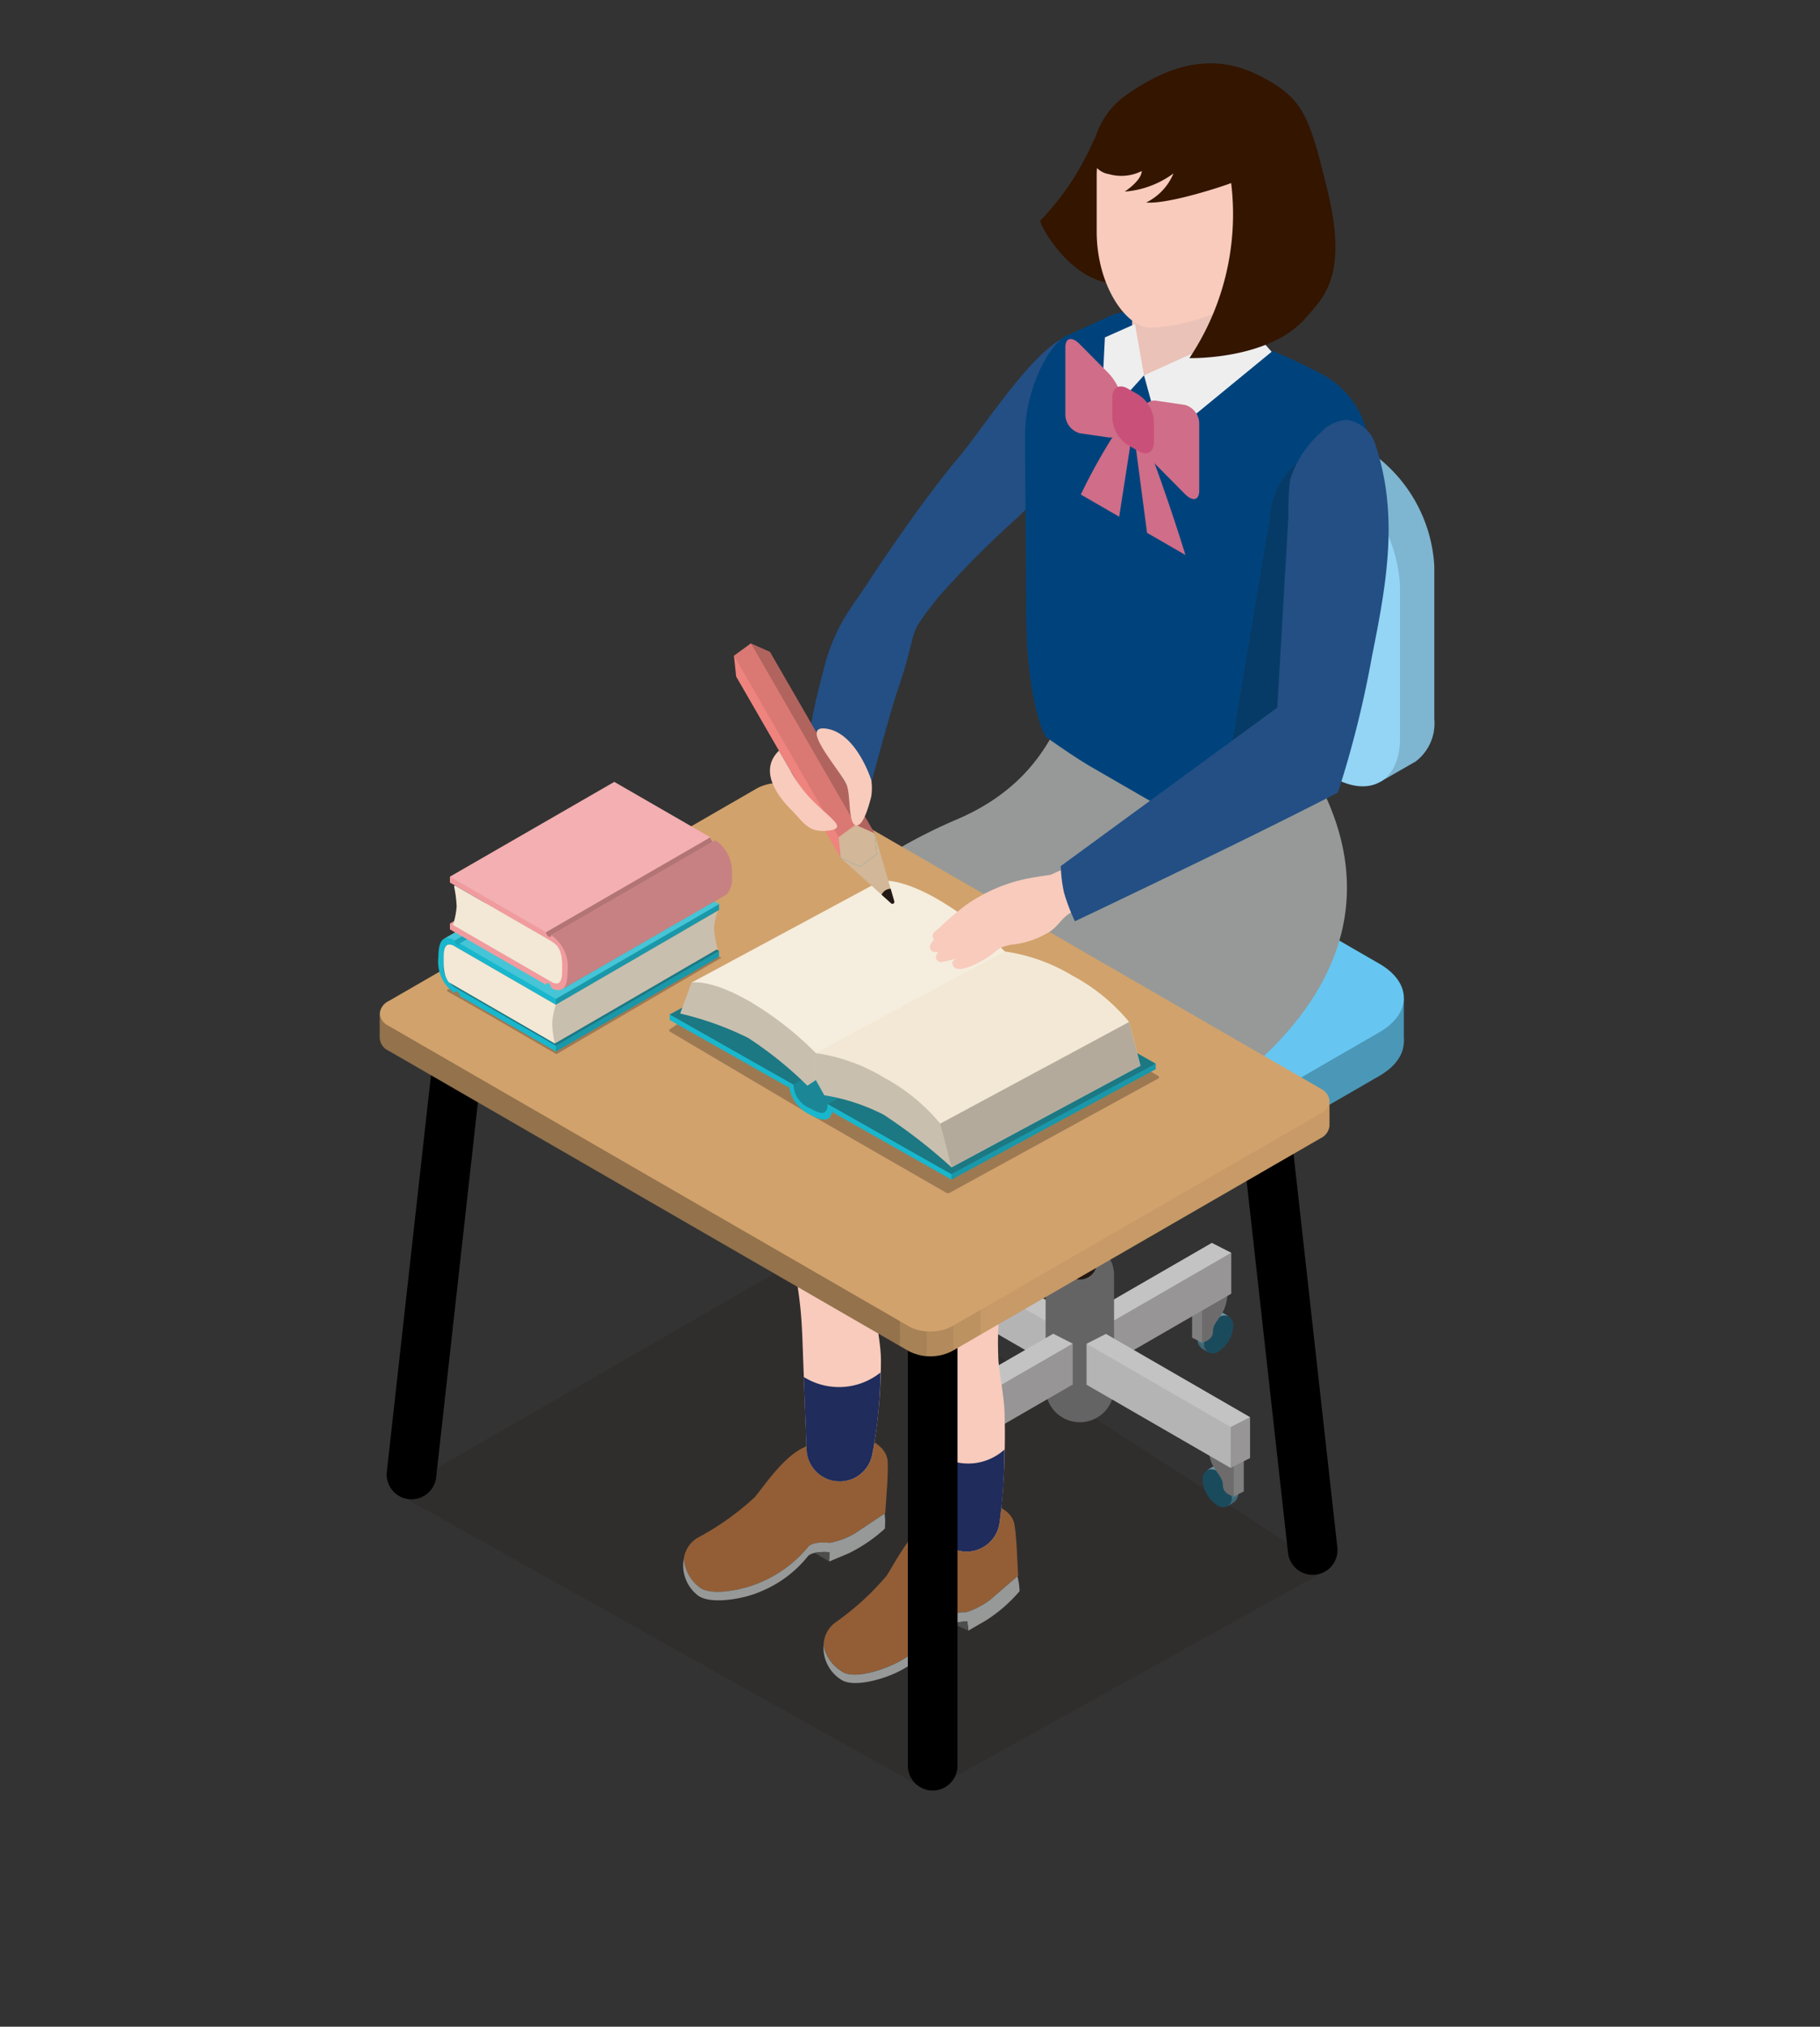 <svg xmlns="http://www.w3.org/2000/svg" xmlns:xlink="http://www.w3.org/1999/xlink" width="115" height="128" viewBox="0 0 115 128"><rect x="0" y="0" width="115" height="128" fill="#333333" stroke="none"/><defs><clipPath id="a"><rect width="66.63" height="109.133" fill="none"/></clipPath><clipPath id="c"><rect width="58.983" height="34.58" fill="none"/></clipPath><clipPath id="e"><rect width="1.936" height="2.559" fill="none"/></clipPath><clipPath id="f"><rect width="1.927" height="1.8" fill="none"/></clipPath><clipPath id="g"><rect width="0.415" height="0.594" fill="none"/></clipPath><clipPath id="h"><rect width="0.64" height="0.63" fill="none"/></clipPath><clipPath id="i"><rect width="1.841" height="2.386" fill="none"/></clipPath><clipPath id="j"><rect width="2.214" height="1.231" fill="none"/></clipPath><clipPath id="k"><rect width="1.583" height="3.405" fill="none"/></clipPath><clipPath id="l"><rect width="0.632" height="2.809" fill="none"/></clipPath><clipPath id="ak"><rect width="10.331" height="5.881" fill="none"/></clipPath><clipPath id="al"><rect width="9.105" height="7.841" fill="none"/></clipPath><clipPath id="am"><rect width="1.362" height="3.565" fill="none"/></clipPath><clipPath id="aq"><rect width="1.225" height="3.208" fill="none"/></clipPath><clipPath id="av"><rect width="9.345" height="25.266" fill="none"/></clipPath><clipPath id="aw"><rect width="60.009" height="21.646" fill="none"/></clipPath><clipPath id="ax"><rect width="22.055" height="14.759" fill="none"/></clipPath><clipPath id="ay"><rect width="1.701" height="2.55" fill="none"/></clipPath><clipPath id="az"><rect width="1.701" height="1.95" fill="none"/></clipPath><clipPath id="ba"><rect width="32.85" height="20.99" fill="none"/></clipPath><clipPath id="bb"><rect width="1.702" height="2.216" fill="none"/></clipPath><clipPath id="bc"><rect width="30.954" height="10.686" fill="none"/></clipPath><clipPath id="bd"><rect width="7.515" height="4.608" fill="none"/></clipPath><clipPath id="bf"><rect width="1.384" height="0.992" fill="none"/></clipPath><clipPath id="bg"><rect width="1.384" height="2.091" fill="none"/></clipPath><clipPath id="bh"><rect width="20.731" height="11.405" fill="none"/></clipPath><clipPath id="bi"><rect width="20.732" height="11.405" fill="none"/></clipPath><clipPath id="bj"><rect width="14.261" height="8.762" fill="none"/></clipPath><clipPath id="bk"><rect width="12.91" height="7.323" fill="none"/></clipPath><clipPath id="bl"><rect width="8.571" height="6.523" fill="none"/></clipPath><clipPath id="bm"><rect width="19.796" height="10.895" fill="none"/></clipPath><clipPath id="bn"><rect width="8.571" height="7.21" fill="none"/></clipPath><clipPath id="bo"><rect width="19.796" height="10.874" fill="none"/></clipPath><clipPath id="bp"><rect width="12.651" height="9.18" fill="none"/></clipPath><clipPath id="bq"><rect width="7.686" height="12.241" fill="none"/></clipPath><clipPath id="br"><rect width="7.826" height="11.999" fill="none"/></clipPath><clipPath id="bs"><rect width="6.758" height="12.777" fill="none"/></clipPath><clipPath id="bt"><path d="M38.146,65.239,41.322,68.1a.123.123,0,0,0,.2-.127l-1.24-4.287Z" transform="translate(-38.146 -63.683)" fill="none"/></clipPath><clipPath id="bv"><rect width="17.341" height="6.16" fill="none"/></clipPath><clipPath id="bw"><rect width="7.425" height="5.951" fill="none"/></clipPath><clipPath id="bx"><rect width="10.313" height="6.355" fill="none"/></clipPath><clipPath id="bz"><rect width="10.475" height="6.286" fill="none"/></clipPath><clipPath id="ca"><rect width="7.425" height="4.217" fill="none"/></clipPath><clipPath id="cb"><rect width="17.416" height="7.278" fill="none"/></clipPath><clipPath id="cc"><rect width="7.103" height="6.254" fill="none"/></clipPath><clipPath id="cd"><rect width="10.458" height="8.373" fill="none"/></clipPath><clipPath id="ce"><rect width="16.383" height="9.598" fill="none"/></clipPath><clipPath id="cf"><rect width="10.991" height="6.143" fill="none"/></clipPath><clipPath id="cg"><rect width="10.54" height="6.291" fill="none"/></clipPath><clipPath id="ch"><rect width="16.449" height="9.497" fill="none"/></clipPath><clipPath id="ck"><rect width="11.51" height="9.446" fill="none"/></clipPath></defs><g transform="translate(2690 315)"><rect width="115" height="128" transform="translate(-2690 -315)" fill="none"/><g transform="translate(-2666 -311)"><g clip-path="url(#a)"><g clip-path="url(#a)"><g transform="translate(0.948 74.553)" opacity="0.2" style="mix-blend-mode:multiply;isolation:isolate"><g clip-path="url(#c)"><path d="M1.242,113.325,34.974,132.2l25.25-14.019L28.466,97.623Z" transform="translate(-1.242 -97.623)" fill="#231815"/></g></g></g><path d="M76.677,76.027,78.1,75.45l-.841-.73-.582.225Z" transform="translate(-18.12 -17.658)" fill="#787878"/><g clip-path="url(#a)"><path d="M73.486,63.732v-23.7L70.66,38.656l-1.082.674v22.4a5.651,5.651,0,0,0,2.826,4.4L75.229,67.5V66.423a3.445,3.445,0,0,1-1.743-2.69" transform="translate(-16.442 -9.135)" fill="#231815"/><path d="M76.1,67.929a5.652,5.652,0,0,1-2.826-4.4V41.127l1.082-.673v23.7a3.448,3.448,0,0,0,1.743,2.69Z" transform="translate(-17.317 -9.56)" fill="#787878"/><path d="M46.455,116.407l.007,0-.34-.205,0,.006a.619.619,0,0,0-.677.041,2.04,2.04,0,0,0-.92,1.6.656.656,0,0,0,.269.6l.389.234,0,0a.631.631,0,0,0,.661-.053,2.04,2.04,0,0,0,.92-1.6.627.627,0,0,0-.309-.616" transform="translate(-10.522 -27.442)" fill="#18576e"/><g transform="translate(34.004 88.682)" opacity="0.2"><g clip-path="url(#e)"><path d="M44.923,118.086a2.042,2.042,0,0,1,.92-1.6.659.659,0,0,1,.612-.077l.007,0-.34-.205,0,.006a.619.619,0,0,0-.677.04,2.041,2.041,0,0,0-.92,1.6.657.657,0,0,0,.27.6l.389.233,0,0a.66.66,0,0,1-.26-.593" transform="translate(-44.527 -116.124)" fill="#fff"/></g></g><g transform="translate(34.013 88.682)" opacity="0.2"><g clip-path="url(#f)"><path d="M44.936,117.924a2.068,2.068,0,0,1,.91-1.44.661.661,0,0,1,.612-.077l.007,0-.34-.205,0,.006a.619.619,0,0,0-.677.041,2.04,2.04,0,0,0-.835,1.1,1.721,1.721,0,0,0-.076.344" transform="translate(-44.539 -116.124)" fill="#fff"/></g></g><g transform="translate(34.004 90.251)" opacity="0.1" style="mix-blend-mode:multiply;isolation:isolate"><g clip-path="url(#g)"><path d="M44.545,118.539a1.074,1.074,0,0,1-.018-.2,1.517,1.517,0,0,1,.008-.155l.4.231a1.307,1.307,0,0,0-.01.162,1.027,1.027,0,0,0,.018.2Z" transform="translate(-44.527 -118.179)" fill="#231815"/></g></g><g transform="translate(34.023 90.611)" opacity="0.2" style="mix-blend-mode:multiply;isolation:isolate"><g clip-path="url(#h)"><path d="M44.947,118.884a.569.569,0,0,0,.241.392l0,0-.389-.233a.564.564,0,0,1-.251-.4Z" transform="translate(-44.551 -118.65)" fill="#231815"/></g></g><g transform="translate(34.401 88.921)" opacity="0.2" style="mix-blend-mode:multiply;isolation:isolate"><g clip-path="url(#i)"><path d="M46.578,116.481a.661.661,0,0,0-.612.077,2.04,2.04,0,0,0-.92,1.6.659.659,0,0,0,.26.593.631.631,0,0,0,.661-.053,2.04,2.04,0,0,0,.92-1.6.627.627,0,0,0-.309-.616" transform="translate(-45.046 -116.436)" fill="#231815"/></g></g><path d="M45.638,113.812l-1.582.913v2.492l.632.318s.685-.153.685-.682c0-.441.244-.653.544-1.108a2.652,2.652,0,0,0,.354-1.616Z" transform="translate(-10.411 -26.896)" fill="#808081"/><g transform="translate(33.644 86.916)" opacity="0.2"><g clip-path="url(#j)"><path d="M44.055,114.725l.632.317,1.583-.913-.632-.317Z" transform="translate(-44.055 -113.812)" fill="#fff"/></g></g><g transform="translate(34.276 87.233)" opacity="0.2" style="mix-blend-mode:multiply;isolation:isolate"><g clip-path="url(#k)"><path d="M44.882,115.14l1.582-.913a2.651,2.651,0,0,1-.353,1.615c-.3.455-.545.667-.545,1.109,0,.529-.685.681-.685.681Z" transform="translate(-44.882 -114.227)" fill="#231815"/></g></g><g transform="translate(33.644 87.83)" opacity="0"><g clip-path="url(#l)"><path d="M44.055,115.008l.632.317v2.492l-.632-.317Z" transform="translate(-44.055 -115.008)" fill="#231815"/></g></g><path d="M68.393,116.241l-.007,0,.34-.205,0,.006a.619.619,0,0,1,.677.041,2.04,2.04,0,0,1,.92,1.6.654.654,0,0,1-.27.6l-.389.234,0,0a.631.631,0,0,1-.661-.053,2.04,2.04,0,0,1-.92-1.6.627.627,0,0,1,.309-.616" transform="translate(-16.089 -27.403)" fill="#18576e"/><g transform="translate(52.296 88.555)" opacity="0.2"><g clip-path="url(#e)"><path d="M70.018,117.92a2.042,2.042,0,0,0-.92-1.6.659.659,0,0,0-.612-.077l-.007,0,.34-.205,0,.006a.619.619,0,0,1,.677.04,2.042,2.042,0,0,1,.92,1.6.657.657,0,0,1-.27.6l-.389.233,0,0a.66.66,0,0,0,.26-.593" transform="translate(-68.479 -115.957)" fill="#fff"/></g></g><g transform="translate(52.296 88.555)" opacity="0.2"><g clip-path="url(#f)"><path d="M70.008,117.758a2.068,2.068,0,0,0-.91-1.44.661.661,0,0,0-.612-.077l-.007,0,.34-.205,0,.006a.619.619,0,0,1,.677.041,2.043,2.043,0,0,1,.835,1.1,1.722,1.722,0,0,1,.076.344" transform="translate(-68.479 -115.958)" fill="#fff"/></g></g><g transform="translate(53.817 90.125)" opacity="0.1" style="mix-blend-mode:multiply;isolation:isolate"><g clip-path="url(#g)"><path d="M70.866,118.373a1.073,1.073,0,0,0,.018-.2,1.531,1.531,0,0,0-.008-.155l-.4.231a1.306,1.306,0,0,1,.01.162,1.028,1.028,0,0,1-.018.2Z" transform="translate(-70.47 -118.013)" fill="#231815"/></g></g><g transform="translate(53.573 90.484)" opacity="0.2" style="mix-blend-mode:multiply;isolation:isolate"><g clip-path="url(#h)"><path d="M70.395,118.718a.571.571,0,0,1-.241.392l0,0,.389-.233a.564.564,0,0,0,.251-.4Z" transform="translate(-70.151 -118.484)" fill="#231815"/></g></g><g transform="translate(51.995 88.794)" opacity="0.2" style="mix-blend-mode:multiply;isolation:isolate"><g clip-path="url(#i)"><path d="M68.393,116.315a.661.661,0,0,1,.612.077,2.04,2.04,0,0,1,.92,1.6.659.659,0,0,1-.26.593.631.631,0,0,1-.661-.053,2.04,2.04,0,0,1-.92-1.6.627.627,0,0,1,.309-.616" transform="translate(-68.084 -116.27)" fill="#231815"/></g></g><path d="M69.217,113.645l1.582.913v2.492l-.632.318s-.685-.152-.685-.682c0-.441-.245-.653-.544-1.108a2.652,2.652,0,0,1-.354-1.616Z" transform="translate(-16.208 -26.856)" fill="#808081"/><g transform="translate(52.377 86.789)" opacity="0.2"><g clip-path="url(#j)"><path d="M70.8,114.559l-.632.317-1.582-.913.632-.317Z" transform="translate(-68.585 -113.646)" fill="#fff"/></g></g><g transform="translate(52.377 87.106)" opacity="0.2" style="mix-blend-mode:multiply;isolation:isolate"><g clip-path="url(#k)"><path d="M70.168,114.974l-1.583-.913a2.646,2.646,0,0,0,.354,1.615c.3.455.544.667.544,1.108,0,.53.686.682.686.682Z" transform="translate(-68.585 -114.061)" fill="#231815"/></g></g><g transform="translate(53.96 87.703)" opacity="0"><g clip-path="url(#l)"><path d="M71.289,114.842l-.632.317v2.492l.632-.317Z" transform="translate(-70.658 -114.842)" fill="#231815"/></g></g><path d="M45.47,103.336l-.007,0,.34-.205,0,.006a.619.619,0,0,1,.677.041,2.04,2.04,0,0,1,.92,1.6.654.654,0,0,1-.27.6l-.389.234,0,0a.631.631,0,0,1-.661-.053,2.04,2.04,0,0,1-.92-1.6.627.627,0,0,1,.309-.616" transform="translate(-10.672 -24.353)" fill="#18576e"/><g transform="translate(34.79 78.7)" opacity="0.2"><g clip-path="url(#e)"><path d="M47.095,105.015a2.042,2.042,0,0,0-.92-1.6.659.659,0,0,0-.612-.077l-.007,0,.34-.205,0,.006a.619.619,0,0,1,.677.04,2.041,2.041,0,0,1,.92,1.6.657.657,0,0,1-.27.6l-.389.233,0,0a.66.66,0,0,0,.26-.593" transform="translate(-45.556 -103.053)" fill="#fff"/></g></g><g transform="translate(34.79 78.7)" opacity="0.2"><g clip-path="url(#f)"><path d="M47.085,104.853a2.068,2.068,0,0,0-.91-1.44.661.661,0,0,0-.612-.077l-.008,0,.341-.205,0,.006a.62.62,0,0,1,.677.04,2.048,2.048,0,0,1,.835,1.1,1.777,1.777,0,0,1,.076.344" transform="translate(-45.555 -103.053)" fill="#fff"/></g></g><g transform="translate(36.311 80.269)" opacity="0.1" style="mix-blend-mode:multiply;isolation:isolate"><g clip-path="url(#g)"><path d="M47.944,105.468a1.071,1.071,0,0,0,.019-.2,1.52,1.52,0,0,0-.009-.155l-.4.231a1.468,1.468,0,0,1,.009.162,1.093,1.093,0,0,1-.018.2Z" transform="translate(-47.547 -105.108)" fill="#231815"/></g></g><g transform="translate(36.067 80.629)" opacity="0.2" style="mix-blend-mode:multiply;isolation:isolate"><g clip-path="url(#h)"><path d="M47.471,105.813a.569.569,0,0,1-.241.392l0,0,.389-.233a.561.561,0,0,0,.25-.4Z" transform="translate(-47.227 -105.579)" fill="#231815"/></g></g><g transform="translate(34.488 78.939)" opacity="0.2" style="mix-blend-mode:multiply;isolation:isolate"><g clip-path="url(#i)"><path d="M45.47,103.41a.661.661,0,0,1,.612.077,2.04,2.04,0,0,1,.92,1.6.659.659,0,0,1-.26.593.631.631,0,0,1-.661-.053,2.04,2.04,0,0,1-.92-1.6.627.627,0,0,1,.309-.616" transform="translate(-45.161 -103.365)" fill="#231815"/></g></g><path d="M46.294,100.741l1.582.913v2.492l-.632.317s-.684-.152-.684-.681c0-.441-.245-.653-.545-1.108a2.652,2.652,0,0,1-.354-1.616Z" transform="translate(-10.791 -23.807)" fill="#808081"/><g transform="translate(34.871 76.934)" opacity="0.2"><g clip-path="url(#j)"><path d="M47.876,101.654l-.632.317-1.583-.913.632-.317Z" transform="translate(-45.662 -100.741)" fill="#fff"/></g></g><g transform="translate(34.871 77.251)" opacity="0.2" style="mix-blend-mode:multiply;isolation:isolate"><g clip-path="url(#k)"><path d="M47.244,102.07l-1.582-.913a2.657,2.657,0,0,0,.353,1.615c.3.455.545.667.545,1.109,0,.529.685.681.685.681Z" transform="translate(-45.662 -101.156)" fill="#231815"/></g></g><g transform="translate(36.454 77.848)" opacity="0"><g clip-path="url(#l)"><path d="M48.366,101.937l-.632.317v2.492l.632-.317Z" transform="translate(-47.734 -101.937)" fill="#231815"/></g></g><path d="M69.606,103.523l.007,0-.34-.205,0,.005a.621.621,0,0,0-.677.042,2.04,2.04,0,0,0-.92,1.6.656.656,0,0,0,.269.6l.389.234,0,0a.63.63,0,0,0,.661-.053,2.04,2.04,0,0,0,.92-1.6.629.629,0,0,0-.309-.617" transform="translate(-15.993 -24.397)" fill="#18576e"/><g transform="translate(51.684 78.843)" opacity="0.2"><g clip-path="url(#e)"><path d="M68.073,105.2a2.042,2.042,0,0,1,.92-1.6.659.659,0,0,1,.612-.077l.007,0-.34-.205,0,.006a.619.619,0,0,0-.677.04,2.041,2.041,0,0,0-.92,1.6.657.657,0,0,0,.27.6l.389.233,0,0a.66.66,0,0,1-.26-.593" transform="translate(-67.677 -103.24)" fill="#fff"/></g></g><g transform="translate(51.693 78.843)" opacity="0.2"><g clip-path="url(#f)"><path d="M68.086,105.041A2.068,2.068,0,0,1,69,103.6a.661.661,0,0,1,.612-.077l.007,0-.34-.205,0,.006a.62.62,0,0,0-.677.04,2.044,2.044,0,0,0-.835,1.1,1.721,1.721,0,0,0-.076.344" transform="translate(-67.689 -103.24)" fill="#fff"/></g></g><g transform="translate(51.684 80.413)" opacity="0.1" style="mix-blend-mode:multiply;isolation:isolate"><g clip-path="url(#g)"><path d="M67.7,105.656a1.071,1.071,0,0,1-.019-.2,1.329,1.329,0,0,1,.009-.155l.4.231a1.306,1.306,0,0,0-.01.162,1.092,1.092,0,0,0,.018.2Z" transform="translate(-67.677 -105.296)" fill="#231815"/></g></g><g transform="translate(51.703 80.772)" opacity="0.2" style="mix-blend-mode:multiply;isolation:isolate"><g clip-path="url(#h)"><path d="M68.1,106a.569.569,0,0,0,.241.392l0,0-.389-.233a.561.561,0,0,1-.25-.4Z" transform="translate(-67.702 -105.767)" fill="#231815"/></g></g><g transform="translate(52.081 79.082)" opacity="0.2" style="mix-blend-mode:multiply;isolation:isolate"><g clip-path="url(#i)"><path d="M69.729,103.6a.661.661,0,0,0-.612.077,2.04,2.04,0,0,0-.92,1.6.659.659,0,0,0,.26.593.631.631,0,0,0,.661-.053,2.04,2.04,0,0,0,.92-1.6.627.627,0,0,0-.309-.616" transform="translate(-68.197 -103.553)" fill="#231815"/></g></g><path d="M68.788,100.928l-1.582.913v2.492l.632.317s.684-.152.684-.681c0-.441.245-.653.545-1.108a2.652,2.652,0,0,0,.354-1.616Z" transform="translate(-15.882 -23.851)" fill="#808081"/><g transform="translate(51.324 77.077)" opacity="0.2"><g clip-path="url(#j)"><path d="M67.206,101.842l.632.317,1.583-.913-.632-.317Z" transform="translate(-67.206 -100.928)" fill="#fff"/></g></g><g transform="translate(51.956 77.394)" opacity="0.2" style="mix-blend-mode:multiply;isolation:isolate"><g clip-path="url(#k)"><path d="M68.033,102.257l1.582-.913a2.651,2.651,0,0,1-.353,1.615c-.3.455-.544.667-.544,1.109,0,.529-.685.681-.685.681Z" transform="translate(-68.033 -101.344)" fill="#231815"/></g></g><g transform="translate(51.324 77.991)" opacity="0"><g clip-path="url(#l)"><path d="M67.206,102.125l.632.317v2.492l-.632-.317Z" transform="translate(-67.206 -102.125)" fill="#231815"/></g></g><path d="M66.022,97.549l1.226.624v2.584l-9.105,5.256-1.226-.624v-2.584Z" transform="translate(-13.45 -23.052)" fill="#b4b4b5"/><g transform="translate(43.467 74.497)" opacity="0.2"><g clip-path="url(#ak)"><path d="M67.248,98.173l-1.226-.624-9.1,5.256,1.225.625Z" transform="translate(-56.917 -97.549)" fill="#fff"/></g></g><g transform="translate(44.692 75.121)" opacity="0.2" style="mix-blend-mode:multiply;isolation:isolate"><g clip-path="url(#al)"><path d="M58.522,106.207l9.105-5.257V98.366l-9.105,5.257Z" transform="translate(-58.522 -98.366)" fill="#231815"/></g></g><g transform="translate(43.374 79.56)" opacity="0.2" style="mix-blend-mode:multiply;isolation:isolate"><g clip-path="url(#am)"><path d="M56.8,104.873l1.362-.693v2.871l-1.362.693Z" transform="translate(-56.796 -104.179)" fill="#231815"/></g></g><path d="M46.58,97.563l-1.226.624v2.584l9.105,5.256,1.226-.624V102.82Z" transform="translate(-10.718 -23.056)" fill="#b4b4b5"/><g transform="translate(34.637 74.507)" opacity="0.2"><g clip-path="url(#ak)"><path d="M45.355,98.187l1.226-.624,9.1,5.256-1.225.625Z" transform="translate(-45.355 -97.563)" fill="#fff"/></g></g><g transform="translate(34.637 75.132)" opacity="0"><g clip-path="url(#al)"><path d="M54.46,106.221l-9.105-5.257V98.381l9.105,5.257Z" transform="translate(-45.355 -98.381)" fill="#231815"/></g></g><path d="M57.249,108.835a2.163,2.163,0,0,1-2.163-2.164V99.543a2.163,2.163,0,1,1,4.326,0v7.129a2.163,2.163,0,0,1-2.163,2.164" transform="translate(-13.018 -23.012)" fill="#656464"/><path d="M57.583,95.605A1.081,1.081,0,0,1,56.5,94.524V80.613a1.081,1.081,0,0,1,2.163,0V94.524a1.081,1.081,0,0,1-1.081,1.081" transform="translate(-13.352 -18.795)" fill="#231815"/><path d="M84.455,77.278l-.88,1.493.88,1.31Z" transform="translate(-19.75 -18.262)" fill="#4b97b7"/><path d="M34.931,75.852V78.6l.988-1.6Z" transform="translate(-8.255 -17.925)" fill="#4b97b7"/><path d="M71.414,75.171c2.06,1.19,2.06,3.136,0,4.326L58.674,86.853a8.313,8.313,0,0,1-7.494,0l-14.7-8.489c-2.061-1.19-2.061-3.137,0-4.327l12.741-7.355a8.313,8.313,0,0,1,7.494,0Z" transform="translate(-8.254 -15.547)" fill="#4b97b7"/><path d="M71.414,71.561c2.06,1.19,2.06,3.136,0,4.326L58.674,83.243a8.313,8.313,0,0,1-7.494,0l-14.7-8.489c-2.061-1.19-2.061-3.137,0-4.327l12.741-7.355a8.313,8.313,0,0,1,7.494,0Z" transform="translate(-8.254 -14.694)" fill="#66c6f1"/><path d="M76.27,29.578,63.9,22.436a2.958,2.958,0,0,0-3.014-.277h0l-2.151,1.229,1.112.175a4.4,4.4,0,0,0-.186,1.322v9.644A9.406,9.406,0,0,0,63.9,41.87L76.27,49.012a4.445,4.445,0,0,0,1.129.469l-.314,1.066,2.128-1.22c.032-.018.063-.035.094-.054l.046-.026h-.007a3.023,3.023,0,0,0,1.163-2.681V36.921a9.4,9.4,0,0,0-4.239-7.343" transform="translate(-13.88 -5.166)" fill="#7eb5d1"/><path d="M77.957,48.189c0,2.692-1.908,3.794-4.239,2.448L61.346,43.493a9.406,9.406,0,0,1-4.239-7.343V26.507c0-2.692,1.908-3.794,4.239-2.448L73.718,31.2a9.406,9.406,0,0,1,4.239,7.343Z" transform="translate(-13.495 -5.55)" fill="#94d4f5"/><path d="M59.7,105.078l-1.226.624v2.584l9.105,5.256,1.226-.624v-2.584Z" transform="translate(-13.819 -24.832)" fill="#b4b4b5"/><g transform="translate(44.658 80.246)" opacity="0.2"><g clip-path="url(#ak)"><path d="M58.477,105.7l1.226-.624,9.1,5.256-1.225.625Z" transform="translate(-58.477 -105.078)" fill="#fff"/></g></g><g transform="translate(53.763 85.503)" opacity="0.2" style="mix-blend-mode:multiply;isolation:isolate"><g clip-path="url(#aq)"><path d="M70.4,112.586l1.226-.624v2.584l-1.226.624Z" transform="translate(-70.4 -111.961)" fill="#231815"/></g></g><g transform="translate(44.658 80.87)" opacity="0"><g clip-path="url(#al)"><path d="M67.582,113.736l-9.105-5.257V105.9l9.105,5.257Z" transform="translate(-58.477 -105.895)" fill="#231815"/></g></g><path d="M52.9,105.063l1.226.624v2.584l-9.105,5.256-1.226-.624v-2.584Z" transform="translate(-10.349 -24.828)" fill="#b4b4b5"/><g transform="translate(33.445 80.235)" opacity="0.2"><g clip-path="url(#ak)"><path d="M54.125,105.688l-1.226-.624-9.1,5.256,1.225.625Z" transform="translate(-43.795 -105.064)" fill="#fff"/></g></g><g transform="translate(33.445 85.492)" opacity="0"><g clip-path="url(#aq)"><path d="M45.02,112.571l-1.226-.624v2.584l1.226.624Z" transform="translate(-43.795 -111.947)" fill="#231815"/></g></g><g transform="translate(34.671 80.86)" opacity="0.2" style="mix-blend-mode:multiply;isolation:isolate"><g clip-path="url(#al)"><path d="M45.4,113.722l9.105-5.257v-2.584L45.4,111.138Z" transform="translate(-45.399 -105.881)" fill="#231815"/></g></g><path d="M35.538,113.4a5.8,5.8,0,0,0-2.765.8c-1.3.567-2.511,2.4-3.141,3.157a17.136,17.136,0,0,1-3.492,2.5,1.817,1.817,0,0,0-.987,1.369,2.494,2.494,0,0,0,.919,1.76c.717.7,2.945.2,3.957-.266a7.86,7.86,0,0,0,2.933-2.17c.309-.463,1.4-.306,1.4-.306a5.081,5.081,0,0,0,1.585-.6l1.893-1.263.041-.028c.03-.671.2-2.371.153-3.24-.058-1.087-1.518-1.7-2.5-1.717" transform="translate(-5.943 -26.798)" fill="#935e36"/><path d="M37.854,120.291c-.008-.106-.017-.231-.026-.364l-1.893,1.264a5.086,5.086,0,0,1-1.585.595s-1.1-.157-1.405.308a7.848,7.848,0,0,1-2.933,2.169c-1.013.464-3.24.965-3.957.266a2.5,2.5,0,0,1-.919-1.76,2.393,2.393,0,0,0,.906,2.348c.813.583,2.944.2,3.957-.266a7.392,7.392,0,0,0,2.933-2.17c.262-.423,1.405-.307,1.405-.307l-.013.587,1.187-.5a9.509,9.509,0,0,0,2.329-1.579s.026-.384.014-.588" transform="translate(-5.927 -28.341)" fill="#969998"/><path d="M35.977,123.168l.922.545.013-.587a3.266,3.266,0,0,0-.935.042" transform="translate(-8.502 -29.093)" fill="#4d4d4d"/><path d="M39.523,84.875A20.889,20.889,0,0,1,40.1,90.4a36.42,36.42,0,0,1-.68,5.546,15.351,15.351,0,0,0-.162,2.771c.074.922.285,1.841.286,2.765a34.166,34.166,0,0,1-.476,5.543l-.073.376a2.094,2.094,0,0,1-4.148-.319l-.213-5.534c-.035-.923-.057-1.845-.125-2.767s-.195-1.843-.357-2.763a35.665,35.665,0,0,1-.787-5.526,20.92,20.92,0,0,1,.424-5.542,2.959,2.959,0,0,1,5.738-.078" transform="translate(-7.879 -19.538)" fill="#f8cbbc"/><path d="M35.078,108.55l.176,4.581a2.094,2.094,0,0,0,4.148.319l.073-.376a30.24,30.24,0,0,0,.451-4.807,4.2,4.2,0,0,1-4.848.283" transform="translate(-8.289 -25.585)" fill="#1f2c5c"/><path d="M46.081,118.994a5.8,5.8,0,0,0-2.648,1.129c-1.219.719-2.2,2.686-2.736,3.514a17.091,17.091,0,0,1-3.165,2.9,1.815,1.815,0,0,0-.814,1.478,2.492,2.492,0,0,0,1.124,1.637c.8.606,2.947-.16,3.9-.742a7.859,7.859,0,0,0,2.649-2.509c.251-.5,1.357-.473,1.357-.473a5.085,5.085,0,0,0,1.5-.784l1.727-1.482.038-.032c-.052-.67-.088-2.379-.239-3.236-.189-1.072-1.712-1.5-2.69-1.4" transform="translate(-8.676 -28.117)" fill="#935e36"/><path d="M49.037,125.471c-.02-.105-.044-.228-.069-.358L47.242,126.6a5.088,5.088,0,0,1-1.5.783s-1.107-.023-1.358.473a7.859,7.859,0,0,1-2.649,2.509c-.948.583-3.1,1.349-3.9.742a2.494,2.494,0,0,1-1.125-1.637,2.392,2.392,0,0,0,1.183,2.221c.877.481,2.947-.16,3.9-.742a7.392,7.392,0,0,0,2.649-2.509c.209-.451,1.358-.474,1.358-.474l.058.585,1.117-.645a9.5,9.5,0,0,0,2.122-1.847s-.021-.384-.058-.585" transform="translate(-8.673 -29.566)" fill="#969998"/><path d="M47.4,129l.981.43-.058-.584A3.254,3.254,0,0,0,47.4,129" transform="translate(-11.203 -30.448)" fill="#4d4d4d"/><path d="M49.028,85.274A29.2,29.2,0,0,1,49.8,91.8a50.718,50.718,0,0,1-.483,6.578,21.231,21.231,0,0,0-.063,3.282c.106,1.088.351,2.171.384,3.263a47.608,47.608,0,0,1-.279,6.57l-.043.322a2.1,2.1,0,0,1-4.174-.147l-.41-6.541c-.068-1.091-.122-2.181-.223-3.27s-.292-2.174-.457-3.26a49.952,49.952,0,0,1-.981-6.517,29.24,29.24,0,0,1,.227-6.568,2.932,2.932,0,0,1,5.733-.238" transform="translate(-10.159 -19.63)" fill="#f8cbbc"/><path d="M45.421,114.377l.294,4.691a2.1,2.1,0,0,0,4.174.147l.043-.322a35.828,35.828,0,0,0,.27-4.316,3.407,3.407,0,0,1-4.781-.2" transform="translate(-10.734 -27.029)" fill="#1f2c5c"/><path d="M52.829,78.958A56.849,56.849,0,0,1,49.863,87.4s-9.057-2.144-11.518-3.186C34.077,82.406,27.7,78.145,27.7,76.457c0,0,.49-12.049,15.331-18.388,7.214-3.082,7.029-9.378,8.313-11.01s2.382-3.351,6.515-3.351,5.91,2.206,5.91,3.807c0,0-1.341,1.874,1.973,7.974C73.8,70.3,53.866,78.9,52.829,78.958" transform="translate(-6.546 -10.329)" fill="#969998"/><path d="M53.025,28.014A8.9,8.9,0,0,1,51.1,31.426c-.842.947-1.709,1.834-2.587,2.682a60.251,60.251,0,0,0-5.021,5.058c-.352.46-.719.91-1.039,1.389l-.237.361-.143.321a4.446,4.446,0,0,0-.216.713,29.968,29.968,0,0,1-.942,3.2c-.682,2.2-1.287,4.552-1.918,6.817l-.012.045a2.058,2.058,0,0,1-4.035-.7,35.345,35.345,0,0,1,.487-3.779,36.69,36.69,0,0,1,.837-3.741,11.765,11.765,0,0,1,1.548-3.712c.2-.3.386-.6.622-.922l.595-.875q.527-.821,1.074-1.62c1.453-2.128,2.94-4.222,4.506-6.135,1.63-1.875,4.532-6.533,6.714-7.725l.392.074c1.071-.585.525,2.431,1.11,3.5a2.214,2.214,0,0,1,.194,1.639" transform="translate(-8.257 -5.388)" fill="#234f84"/><path d="M63.519,21.23c-1.2-.695-3.754-1.03-4.958-.335l-2.629,1.193c-1.2.7-2.547,3.569-2.547,6.206s.071,8.478.071,10.977c0,6.043,1.226,8.1,1.226,8.1s1.7,1.225,2.9,1.92l6.062,3.5a4.858,4.858,0,0,0,4.378,0L70.84,51.17a4.859,4.859,0,0,0,2.189-3.792l2.153-17.9a5.816,5.816,0,0,0-2.864-4.906,35.8,35.8,0,0,0-8.8-3.34" transform="translate(-12.616 -4.847)" fill="#00437c"/><g transform="translate(53.221 22.978)" opacity="0.2" style="mix-blend-mode:multiply;isolation:isolate"><g clip-path="url(#av)"><path d="M69.69,53.793c0,1.391.985,1.96,2.189,1.264l2.813-1.624a4.858,4.858,0,0,0,2.189-3.792l2.153-17.9c0-1.391-.119-2.07-1.323-1.375L74.9,31.987a4.858,4.858,0,0,0-2.189,3.792Z" transform="translate(-69.69 -30.088)" fill="#231815"/></g></g><path d="M69.329,23.609a5.615,5.615,0,0,1-3.885,1.166c-2.721,0-3.2-1.166-3.2-1.166V19.332h7.089Z" transform="translate(-14.708 -4.568)" fill="#eac2b7"/><path d="M62.38,24.8l-2.741,3.035.27-5.43,1.9-.845Z" transform="translate(-14.094 -5.095)" fill="#eeeeef"/><path d="M63.228,24.864l1.153,4.183,6.912-5.673-1.365-1.546Z" transform="translate(-14.942 -5.158)" fill="#eeeeef"/><path d="M60.659,29.592A36.148,36.148,0,0,0,58,34.227l2.424,1.4.881-5.661Z" transform="translate(-13.706 -6.993)" fill="#d06d88"/><path d="M62.972,30.453c1.6,4.187,2.66,7.706,2.66,7.706l-2.424-1.4-.881-6.679Z" transform="translate(-14.729 -7.108)" fill="#d06d88"/><path d="M60.357,28.02c0,.619-.409,1.067-.908.994l-1.82-.266a1.24,1.24,0,0,1-.908-1.259V23.334c0-.619.409-.714.908-.21l1.82,1.835A3.4,3.4,0,0,1,60.357,27Z" transform="translate(-13.404 -5.388)" fill="#d06d88"/><path d="M63.035,29.908a3.4,3.4,0,0,0,.908,2.042l1.82,1.836c.5.5.908.409.908-.211V29.42a1.24,1.24,0,0,0-.908-1.259l-1.82-.266c-.5-.073-.908.374-.908.994Z" transform="translate(-14.896 -6.59)" fill="#d06d88"/><path d="M63.236,30.245c0,.619-.436.874-.968.567l-.694-.4a2.156,2.156,0,0,1-.969-1.685V27.418c0-.619.436-.874.969-.567l.694.4a2.158,2.158,0,0,1,.968,1.685Z" transform="translate(-14.322 -6.315)" fill="#c95179"/><path d="M57.95,6.389a17.1,17.1,0,0,1-3.309,4.925c.049.556,2.855,5.2,6.067,3.6l.551-7.46S58.616,4.607,57.95,6.389" transform="translate(-12.913 -1.371)" fill="#331500"/><path d="M71.724,10.9c0,3.427-5.622,6.064-9.049,6.064-1.485,0-3.362-2.637-3.362-6.064V7.377a6.205,6.205,0,0,1,12.411,0Z" transform="translate(-14.017 -0.277)" fill="#f8cbbc"/><path d="M58.9,6.079A1.378,1.378,0,0,0,60,7a2.854,2.854,0,0,0,2.063-.2c-.018.617-1.077,1.3-1.077,1.3a5.917,5.917,0,0,0,3.081-1.149,3.558,3.558,0,0,1-1.724,1.838c1.482.126,5.233-1.157,5.368-1.23a16.344,16.344,0,0,1-2.639,11.058s5.043.137,7.357-2.548c1.091-1.265,2.69-2.59,1.371-8.03-1.168-4.822-1.581-5.8-4.07-7.141s-5.143-1.293-8.41.942A5.159,5.159,0,0,0,58.9,6.079" transform="translate(-13.918 0)" fill="#331500"/><path d="M75.726,115.318a1.569,1.569,0,0,1-1.556-1.394L71.033,85.763a1.568,1.568,0,1,1,3.117-.347l3.136,28.161a1.568,1.568,0,0,1-1.385,1.731,1.509,1.509,0,0,1-.176.01" transform="translate(-16.784 -19.855)"/><path d="M45.257,132.668a1.568,1.568,0,0,1-1.568-1.568V101.371a1.568,1.568,0,1,1,3.136,0V131.1a1.568,1.568,0,0,1-1.568,1.568" transform="translate(-10.324 -23.585)"/><path d="M2.137,109.07a1.522,1.522,0,0,1-.176-.01,1.568,1.568,0,0,1-1.385-1.732L3.713,79.168a1.568,1.568,0,0,1,3.117.347L3.694,107.676a1.569,1.569,0,0,1-1.556,1.394" transform="translate(-0.134 -18.379)"/><path d="M0,75.635V74.049l0,0a.966.966,0,0,1,.559-.761l23.3-13.452a3,3,0,0,1,2.706-.005L59.456,78.821a.948.948,0,0,1,.55.76l0,0v1.64L60,81.21a.976.976,0,0,1-.556.741L36.147,95.4a3,3,0,0,1-2.706.005L.553,76.42A.944.944,0,0,1,0,75.654l0,0v-.02" transform="translate(0 -14.064)" fill="#d1a26c"/><path d="M56.426,71.534l0,0a.11.11,0,0,0,0,.017Z" transform="translate(-13.334 -16.905)" fill="#9fa3a5"/><path d="M56.426,71.558v0Z" transform="translate(-13.334 -16.91)" fill="#e3eff5"/><g transform="translate(0 60.013)" style="mix-blend-mode:multiply;isolation:isolate"><g clip-path="url(#aw)"><g transform="translate(37.954 5.523)" opacity="0.05" style="mix-blend-mode:multiply;isolation:isolate"><g clip-path="url(#ax)"><path d="M71.191,86.6a.959.959,0,0,0,.563-.782v1.616l-.007-.007a.976.976,0,0,1-.556.741L49.7,100.575V99.007Z" transform="translate(-49.699 -85.816)"/></g></g><g transform="translate(36.253 18.714)" opacity="0.1" style="mix-blend-mode:multiply;isolation:isolate"><g clip-path="url(#ay)"><path d="M49.173,103.088v1.568l-1.7.983v-1.569Z" transform="translate(-47.471 -103.088)"/></g></g><g transform="translate(34.552 19.696)" opacity="0.15" style="mix-blend-mode:multiply;isolation:isolate"><g clip-path="url(#az)"><path d="M46.839,104.436l.106-.061v1.568l-.106.061a2.889,2.889,0,0,1-1.6.312v-1.568a2.89,2.89,0,0,0,1.6-.312" transform="translate(-45.243 -104.375)"/></g></g><g opacity="0.3" style="mix-blend-mode:multiply;isolation:isolate"><g clip-path="url(#ba)"><path d="M.553,79.359l32.3,18.647v1.569L.553,80.927A.946.946,0,0,1,0,80.16l0,0V78.585a.943.943,0,0,0,.553.774" transform="translate(0 -78.584)"/></g></g><g transform="translate(32.85 19.422)" opacity="0.2" style="mix-blend-mode:multiply;isolation:isolate"><g clip-path="url(#bb)"><path d="M43.606,104.356a2.63,2.63,0,0,0,1.111.307v1.568a2.619,2.619,0,0,1-1.111-.307l-.591-.341v-1.569Z" transform="translate(-43.015 -104.015)"/></g></g></g></g><g transform="translate(18.285 60.671)" opacity="0.3" style="mix-blend-mode:multiply;isolation:isolate"><g clip-path="url(#bc)"><path d="M24.463,79.445l-.47.328a.086.086,0,0,0-.009.152l8.568,5.066,8.9,5.114a.224.224,0,0,0,.216,0l13.183-7.218a.087.087,0,0,0,.01-.145l-.615-.367Z" transform="translate(-23.944 -79.445)" fill="#231815"/></g></g><g transform="translate(28.597 65.894)" opacity="0"><g clip-path="url(#bd)"><path d="M37.446,86.634v-.35l7.515,4.258v.35Z" transform="translate(-37.446 -86.284)" fill="#fff"/></g></g><g transform="translate(18.315 60.067)" opacity="0"><g clip-path="url(#bd)"><path d="M23.982,79v-.35L31.5,82.913v.35Z" transform="translate(-23.982 -78.655)" fill="#fff"/></g></g><g transform="translate(27.213 65.72)" opacity="0"><g clip-path="url(#bf)"><path d="M37.018,86.23c0,1.013-.621.955-1.384.523v-.407c.595.337,1.077.5,1.077-.289" transform="translate(-35.634 -86.057)" fill="#fff"/></g></g><g transform="translate(25.829 64.326)" opacity="0"><g clip-path="url(#bg)"><path d="M35.206,85.915h0A1.675,1.675,0,0,1,34.129,84.4l-.307-.173a2.37,2.37,0,0,0,1.384,2.091l0-.409" transform="translate(-33.822 -84.231)" fill="#fff"/></g></g><path d="M46.867,75.177l-.8.434c-.042-.02-.086-.042-.13-.066l-.007,0-.137-.075a1.677,1.677,0,0,1-1.078-1.511l-7.821-4.432L23.982,76.5v.35L31.5,81.105v-.35a2.37,2.37,0,0,0,1.384,2.091l0-.409,0,0v.407c.763.432,1.384.49,1.384-.523v.35l7.515,4.258,12.91-6.972v-.351Z" transform="translate(-5.667 -16.43)" fill="#18b7cd"/><g transform="translate(28.29 58.747)" opacity="0.4" style="mix-blend-mode:multiply;isolation:isolate"><g clip-path="url(#bh)"><path d="M57.776,81.358l-7.822-4.432L37.044,83.9l7.822,4.432Z" transform="translate(-37.044 -76.926)" fill="#231815"/></g></g><g transform="translate(18.315 53.095)" opacity="0.4" style="mix-blend-mode:multiply;isolation:isolate"><g clip-path="url(#bi)"><path d="M23.982,76.5l12.91-6.972,7.822,4.432L31.8,80.929Z" transform="translate(-23.982 -69.524)" fill="#231815"/></g></g><g transform="translate(26.136 57.527)" opacity="0.3" style="mix-blend-mode:multiply;isolation:isolate"><g clip-path="url(#bj)"><path d="M48.211,76.839a1.675,1.675,0,0,1-1.077-1.511L34.224,82.3A1.675,1.675,0,0,0,35.3,83.811c.595.338,1.077.5,1.077-.289l12.107-6.539c-.088-.041-.179-.09-.274-.144" transform="translate(-34.224 -75.328)" fill="#231815"/></g></g><g transform="translate(36.112 63.179)" opacity="0.2" style="mix-blend-mode:multiply;isolation:isolate"><g clip-path="url(#bk)"><path d="M47.286,89.7,60.2,82.73v.35l-12.91,6.972Z" transform="translate(-47.286 -82.73)" fill="#231815"/></g></g><path d="M53.22,76.517a11.913,11.913,0,0,0-3.572-2.92,11.363,11.363,0,0,0-4.286-1.533,20.547,20.547,0,0,0-4.286-3.324c-2.464-1.4-3.572-1.129-3.572-1.129L25.567,74.034l-.713,1.949a19.732,19.732,0,0,1,4.285,1.533,23.6,23.6,0,0,1,3.75,3.021l.535-.354.535.96a12.513,12.513,0,0,1,3.75,1.23A34.258,34.258,0,0,1,42,85.7l11.938-6.422Z" transform="translate(-5.873 -15.973)" fill="#f2e8d5"/><g transform="translate(18.98 58.04)" opacity="0.2" style="mix-blend-mode:multiply;isolation:isolate"><g clip-path="url(#bl)"><path d="M29.139,77.149c-2.464-1.4-3.572-1.129-3.572-1.129l-.713,1.949A19.752,19.752,0,0,1,29.139,79.5a23.57,23.57,0,0,1,3.75,3.02l.535-.354v-1.7a20.583,20.583,0,0,0-4.285-3.324" transform="translate(-24.854 -76)" fill="#231815"/></g></g><g transform="translate(19.694 51.618)" opacity="0.2"><g clip-path="url(#bm)"><path d="M41.3,68.74c-2.464-1.4-3.572-1.129-3.572-1.129L25.787,74.033s1.107-.268,3.573,1.129a20.584,20.584,0,0,1,4.285,3.324L43.84,73l1.743-.937A20.6,20.6,0,0,0,41.3,68.74" transform="translate(-25.787 -67.591)" fill="#fff"/></g></g><g transform="translate(27.551 62.513)" opacity="0.2" style="mix-blend-mode:multiply;isolation:isolate"><g clip-path="url(#bn)"><path d="M43.935,86.31a11.913,11.913,0,0,0-3.572-2.92,11.363,11.363,0,0,0-4.286-1.533v1.7l.535.96a12.5,12.5,0,0,1,3.751,1.23,34.292,34.292,0,0,1,4.285,3.324Z" transform="translate(-36.077 -81.858)" fill="#231815"/></g></g><g transform="translate(27.551 56.091)" opacity="0"><g clip-path="url(#bo)"><path d="M52.3,74.982a11.358,11.358,0,0,0-4.285-1.533L36.076,79.871A11.363,11.363,0,0,1,40.362,81.4a11.913,11.913,0,0,1,3.572,2.92l10.374-5.58,1.564-.842a11.913,11.913,0,0,0-3.572-2.92" transform="translate(-36.076 -73.449)" fill="#fff"/></g></g><g transform="translate(35.409 60.544)" opacity="0.3" style="mix-blend-mode:multiply;isolation:isolate"><g clip-path="url(#bp)"><path d="M58.3,79.279l-1.565.842L46.366,85.7l.713,2.758,11.938-6.422Z" transform="translate(-46.366 -79.279)" fill="#231815"/></g></g><path d="M38.147,65.239,41.322,68.1a.124.124,0,0,0,.2-.127l-1.241-4.287Z" transform="translate(-9.015 -15.049)" fill="#d2b798"/><path d="M39.311,65.609,38.1,65.073l-.14-1.314,1.068-.778,1.208.536.139,1.314Z" transform="translate(-8.971 -14.883)" fill="#009fc9"/><path d="M38.191,59.971,31.573,48.508l-1.207-.536L29.3,48.75l.139,1.314,6.618,11.463Z" transform="translate(-6.924 -11.336)" fill="#ee847d"/><g transform="translate(22.374 36.635)" opacity="0.1" style="mix-blend-mode:multiply;isolation:isolate"><g clip-path="url(#bq)"><path d="M29.3,48.749l6.618,11.463,1.068-.778L30.366,47.971Z" transform="translate(-29.298 -47.972)" fill="#231815"/></g></g><g transform="translate(23.442 36.635)" opacity="0.3" style="mix-blend-mode:multiply;isolation:isolate"><g clip-path="url(#br)"><path d="M31.9,48.508,30.7,47.972l6.618,11.463,1.207.536Z" transform="translate(-30.696 -47.972)" fill="#231815"/></g></g><g transform="translate(22.374 37.413)" opacity="0"><g clip-path="url(#bs)"><path d="M29.438,50.3l-.14-1.314,6.618,11.463.14,1.314Z" transform="translate(-29.298 -48.99)" fill="#fff"/></g></g></g><g transform="translate(29.131 48.634)"><g clip-path="url(#bt)"><path d="M42.779,68.668a.7.7,0,1,1-.99-.337.743.743,0,0,1,.99.337" transform="translate(-38.931 -64.762)" fill="#231815"/></g></g><g clip-path="url(#a)"><path d="M39.311,65.609,38.1,65.073l-.14-1.314,1.068-.778,1.208.536.139,1.314Z" transform="translate(-8.971 -14.883)" fill="#d2b798"/><g transform="translate(4.253 56.419)" opacity="0.3" style="mix-blend-mode:multiply;isolation:isolate"><g clip-path="url(#bv)"><path d="M5.787,75.89l-.171.063a.069.069,0,0,0-.011.125l2.462,1.4,4.408,2.559L19.388,76l3.522-2.06-.184-.067Z" transform="translate(-5.57 -73.877)" fill="#231815"/></g></g><path d="M12.265,77.655l10.313-5.987V71.3L20.34,70.008l2.238-1.3v-.369l-6.071-3.5-.159.092h0a.355.355,0,0,1-.16-.277c-.309-.178-.532-.2-.691-.1h0L5.2,70.529h0l-.027.015h0c-.244.161-.331.6-.331,1.159L5,71.8H5L4.84,71.7a2.416,2.416,0,0,0,1.033,2.261c0-.1.072-.143.161-.092a.353.353,0,0,1,.16.277l6.071,3.5v0Z" transform="translate(-1.144 -15.241)" fill="#18b7cd"/><g transform="translate(3.697 56.464)" opacity="0"><g clip-path="url(#bw)"><path d="M5.163,74.122a1.731,1.731,0,0,0,.712,1.706l6.391,3.69v.369l-6.07-3.5a.353.353,0,0,0-.161-.277c-.089-.051-.16-.011-.16.092a2.416,2.416,0,0,1-1.033-2.261Z" transform="translate(-4.841 -73.936)" fill="#fff"/></g></g><g transform="translate(11.122 53.1)" opacity="0.2" style="mix-blend-mode:multiply;isolation:isolate"><g clip-path="url(#bx)"><path d="M14.563,75.518l10.313-5.987V69.9L14.563,75.886Z" transform="translate(-14.563 -69.531)" fill="#231815"/></g></g><g transform="translate(11.122 56.059)" opacity="0.2" style="mix-blend-mode:multiply;isolation:isolate"><g clip-path="url(#bx)"><path d="M14.563,79.393l10.313-5.987v.369L14.563,79.762Z" transform="translate(-14.563 -73.406)" fill="#231815"/></g></g><g transform="translate(4.73 49.41)" opacity="0.1" style="mix-blend-mode:multiply;isolation:isolate"><g clip-path="url(#bz)"><path d="M6.516,70.871l10.153-5.894h0a.355.355,0,0,1-.161-.277L6.194,70.686a.355.355,0,0,0,.16.277c.089.051.161.01.161-.092" transform="translate(-6.194 -64.699)" fill="#231815"/></g></g><g transform="translate(3.697 55.238)" opacity="0"><g clip-path="url(#ca)"><path d="M5.163,73.742h0c0-.716.088-1.245.712-.884l6.391,3.69v-.369l-6.07-3.5c0,.1-.072.143-.161.092a.355.355,0,0,1-.16-.277c-.8-.462-1.033.15-1.033,1.068l.322.183" transform="translate(-4.841 -72.331)" fill="#fff"/></g></g><g transform="translate(4.019 54.768)" opacity="0.4" style="mix-blend-mode:multiply;isolation:isolate"><g clip-path="url(#cb)"><path d="M12.365,76.4l-6.392-3.69c-.624-.36-.711.169-.711.884A1.73,1.73,0,0,0,5.973,75.3l6.392,3.69,10.313-5.987L20.44,71.715Z" transform="translate(-5.262 -71.715)" fill="#231815"/></g></g><path d="M27.97,73.221l-.031.018.011.041Z" transform="translate(-6.602 -17.303)" fill="#f0e9d5"/><path d="M22.522,72.534l.057-.034a7.191,7.191,0,0,1-.224-1.317A3.873,3.873,0,0,1,22.59,70.1l-2.14,1.243-.01-.006L12.365,76.02,5.973,72.33a.611.611,0,0,0-.387-.111h0a.248.248,0,0,0-.086.03l-.01.005a.2.2,0,0,0-.032.024l-.011.009a.4.4,0,0,0-.079.115l-.008.018a.382.382,0,0,0-.018.044c0,.008-.005.016-.008.024-.01.03-.018.061-.025.095l-.005.023c0,.016-.005.033-.008.05s0,.027-.006.042l-.007.049c0,.018,0,.038-.005.057l0,.05c0,.029,0,.059-.005.089l0,.04,0,.078V73.1c0,.037,0,.076,0,.115,0,.059,0,.117,0,.175,0,.015,0,.029,0,.044,0,.116.011.23.024.339l.005.039a2.176,2.176,0,0,0,.065.315l.011.034a1.41,1.41,0,0,0,.122.283c.005.011.011.02.017.03A1.211,1.211,0,0,0,5.6,74.6l6.7,3.869Z" transform="translate(-1.243 -16.565)" fill="#f2e8d5"/><g transform="translate(4.019 55.65)" opacity="0"><g clip-path="url(#cc)"><path d="M12.132,77.854a4.967,4.967,0,0,1,.233-1.178L5.973,72.985a.614.614,0,0,0-.387-.11h0a.265.265,0,0,0-.086.03l-.01.005-.032.024-.011.01a.391.391,0,0,0-.079.115l-.008.018c-.006.015-.012.029-.018.045a.2.2,0,0,0-.008.023c-.01.03-.018.061-.025.095l-.005.023c0,.016-.005.033-.008.05s0,.028-.006.042,0,.032-.006.049,0,.038-.006.057l0,.05c0,.029,0,.059-.005.089,0,.013,0,.027,0,.04l0,.077v.037c0,.038,0,.076,0,.116q0,.088,0,.174c0,.015,0,.029,0,.044,0,.116.011.23.024.34l.005.039a2.069,2.069,0,0,0,.066.315c0,.011.006.023.01.034a1.436,1.436,0,0,0,.122.283l.017.03a1.392,1.392,0,0,0,.087.128l6.7,3.869a7.257,7.257,0,0,1-.166-1.271" transform="translate(-5.262 -72.871)" fill="#fff"/></g></g><g transform="translate(10.889 53.531)" opacity="0.2" style="mix-blend-mode:multiply;isolation:isolate"><g clip-path="url(#cd)"><path d="M24.648,72.534l.057-.034a7.192,7.192,0,0,1-.224-1.317,3.873,3.873,0,0,1,.234-1.087l-2.14,1.243-.01-.006L14.491,76.02a4.968,4.968,0,0,0-.233,1.179,7.257,7.257,0,0,0,.166,1.27Z" transform="translate(-14.258 -70.096)" fill="#231815"/></g></g><g transform="translate(5.052 49.489)" opacity="0.2"><g clip-path="url(#ce)"><path d="M16.767,65h0L6.615,70.9l6.07,3.5L23,68.413l-6.07-3.5-.16.092h0a.356.356,0,0,1-.148-.2.356.356,0,0,0,.148.2" transform="translate(-6.615 -64.802)" fill="#fff"/></g></g><g transform="translate(4.052 49.253)" opacity="0.2"><g clip-path="url(#cf)"><path d="M5.984,70.637h0L16.3,64.65c-.309-.178-.532-.2-.691-.1h0l-10.3,5.977c.158-.088.379-.066.678.108" transform="translate(-5.306 -64.493)" fill="#fff"/></g></g><path d="M5.8,65.78l2.244,1.3L5.8,68.37v.369l6.071,3.5c0-.1.072-.143.16-.092a.355.355,0,0,1,.161.277.724.724,0,0,0,.64.123l.006,0L23.3,66.521v-.007a1.482,1.482,0,0,0,.312-1.144l-.139-.079v0l.139.08a2.416,2.416,0,0,0-1.033-2.26l-.16.092h0a.355.355,0,0,1-.16-.277l-6.071-3.5L5.8,65.411Z" transform="translate(-1.372 -14.042)" fill="#f09b9e"/><g transform="translate(10.503 48.882)" opacity="0.3" style="mix-blend-mode:multiply;isolation:isolate"><g clip-path="url(#cg)"><path d="M24.293,64.285a.355.355,0,0,1-.161-.277L13.753,70a.355.355,0,0,0,.161.277c.089.051.161.011.161-.092l10.218-5.9Z" transform="translate(-13.753 -64.008)" fill="#231815"/></g></g><g transform="translate(4.433 45.377)" opacity="0.2"><g clip-path="url(#ch)"><path d="M5.805,65.411l10.378-5.992,6.07,3.5L11.875,68.916Z" transform="translate(-5.805 -59.419)" fill="#fff"/></g></g><g transform="translate(4.433 51.369)" opacity="0"><g clip-path="url(#bw)"><path d="M12.908,73.03a1.73,1.73,0,0,0-.712-1.706L5.8,67.634v-.369l6.07,3.5a.355.355,0,0,0,.161.277c.089.051.16.01.16-.092a2.416,2.416,0,0,1,1.033,2.261Z" transform="translate(-5.805 -67.265)" fill="#fff"/></g></g><g transform="translate(4.433 54.329)" opacity="0"><g clip-path="url(#ca)"><path d="M12.908,73.946h0c0,.716-.088,1.245-.712.884L5.8,71.14v.369l6.07,3.5c0-.1.073-.143.161-.092a.355.355,0,0,1,.16.277c.8.462,1.033-.15,1.033-1.068l-.322-.183" transform="translate(-5.805 -71.14)" fill="#fff"/></g></g><g transform="translate(10.732 49.071)" opacity="0.2" style="mix-blend-mode:multiply;isolation:isolate"><g clip-path="url(#ck)"><path d="M25.424,66.437h0l.139.079a2.416,2.416,0,0,0-1.033-2.26l-.16.092h0a.3.3,0,0,1-.092-.09.3.3,0,0,0,.092.09h0l-10.218,5.9c0,.077-.04.119-.1.114.058.005.1-.037.1-.114a2.417,2.417,0,0,1,1.033,2.261c0,.6-.1,1.066-.393,1.19l.005,0L25.25,67.667V67.66a1.485,1.485,0,0,0,.312-1.145Z" transform="translate(-14.053 -64.255)" fill="#231815"/></g></g><path d="M6.284,69.307a4.967,4.967,0,0,1-.233,1.178l6.2,3.582a.614.614,0,0,0,.388.111h0a.253.253,0,0,0,.086-.031l.01-.005a.242.242,0,0,0,.033-.024l.01-.009a.381.381,0,0,0,.079-.115l.008-.017c.006-.015.012-.03.018-.045l.008-.024a.946.946,0,0,0,.024-.095l.005-.022c0-.016.006-.034.008-.05l.007-.042c0-.016,0-.032.006-.048s0-.038.005-.058l0-.05c0-.029,0-.058.005-.089,0-.013,0-.027,0-.04l0-.077c0-.013,0-.025,0-.037,0-.038,0-.077,0-.116,0-.059,0-.117,0-.174v-.044c0-.117-.011-.23-.025-.34l0-.039a2.249,2.249,0,0,0-.066-.315c0-.011-.007-.023-.011-.034a1.439,1.439,0,0,0-.121-.283l-.018-.03a1.3,1.3,0,0,0-.087-.128,2.355,2.355,0,0,0-.562-.407L6.185,68l-.068.039a7.257,7.257,0,0,1,.166,1.271" transform="translate(-1.43 -16.069)" fill="#f2e8d5"/><path d="M53.147,66.729s-1.045.154-1.475.241a10.3,10.3,0,0,0-3.736,1.572l-.131.09a20.17,20.17,0,0,0-1.73,1.482c-.144.128-.415.267-.386.519,0,.011.066.224.089.2-.008.007-.328.305-.254.533.06.183.221.31.537.228a.484.484,0,0,0-.161.415.342.342,0,0,0,.394.228c.115-.011.881-.212.881-.212s-.263.128-.239.307c.13.95,2.206-.336,2.5-.574a3.328,3.328,0,0,1,.561-.422,3.131,3.131,0,0,1,.968-.226,5.679,5.679,0,0,0,2.064-.75c.6-.36.835-.97,1.454-1.269l2.478-1.031-1.129-2.546Z" transform="translate(-10.755 -15.483)" fill="#f8cbbc"/><path d="M70.027,47.654,56.343,57.665a8.856,8.856,0,0,0,.206,1.686,12.34,12.34,0,0,0,.687,1.8S67.9,56.105,73.855,53.022A65.59,65.59,0,0,0,76,44.449c.9-4.49,1.717-8.844.255-13.292a2.216,2.216,0,0,0-1.839-1.672,2.49,2.49,0,0,0-1.687.842,6.532,6.532,0,0,0-1.9,2.961,16.3,16.3,0,0,0-.1,2.231q-.153,2.631-.306,5.259-.2,3.439-.4,6.877" transform="translate(-13.315 -6.968)" fill="#234f84"/><path d="M39.594,58.264a3.4,3.4,0,0,1,0,1.03c-.1.409-.5,1.966-.984,1.823s-.31-1.92-.574-2.549c-.394-.939-3.13-3.873-1.227-3.543,1.879.326,2.785,3.239,2.785,3.239" transform="translate(-8.541 -12.997)" fill="#f8cbbc"/><path d="M33.551,58.065A8.222,8.222,0,0,0,35.179,60.2c1.117,1.069,1.966,1.57.739,1.7s-1.491-.51-2.309-1.335c-.974-.98-2-2.521-.762-3.72Z" transform="translate(-7.627 -13.434)" fill="#f8cbbc"/></g></g></g></g></svg>